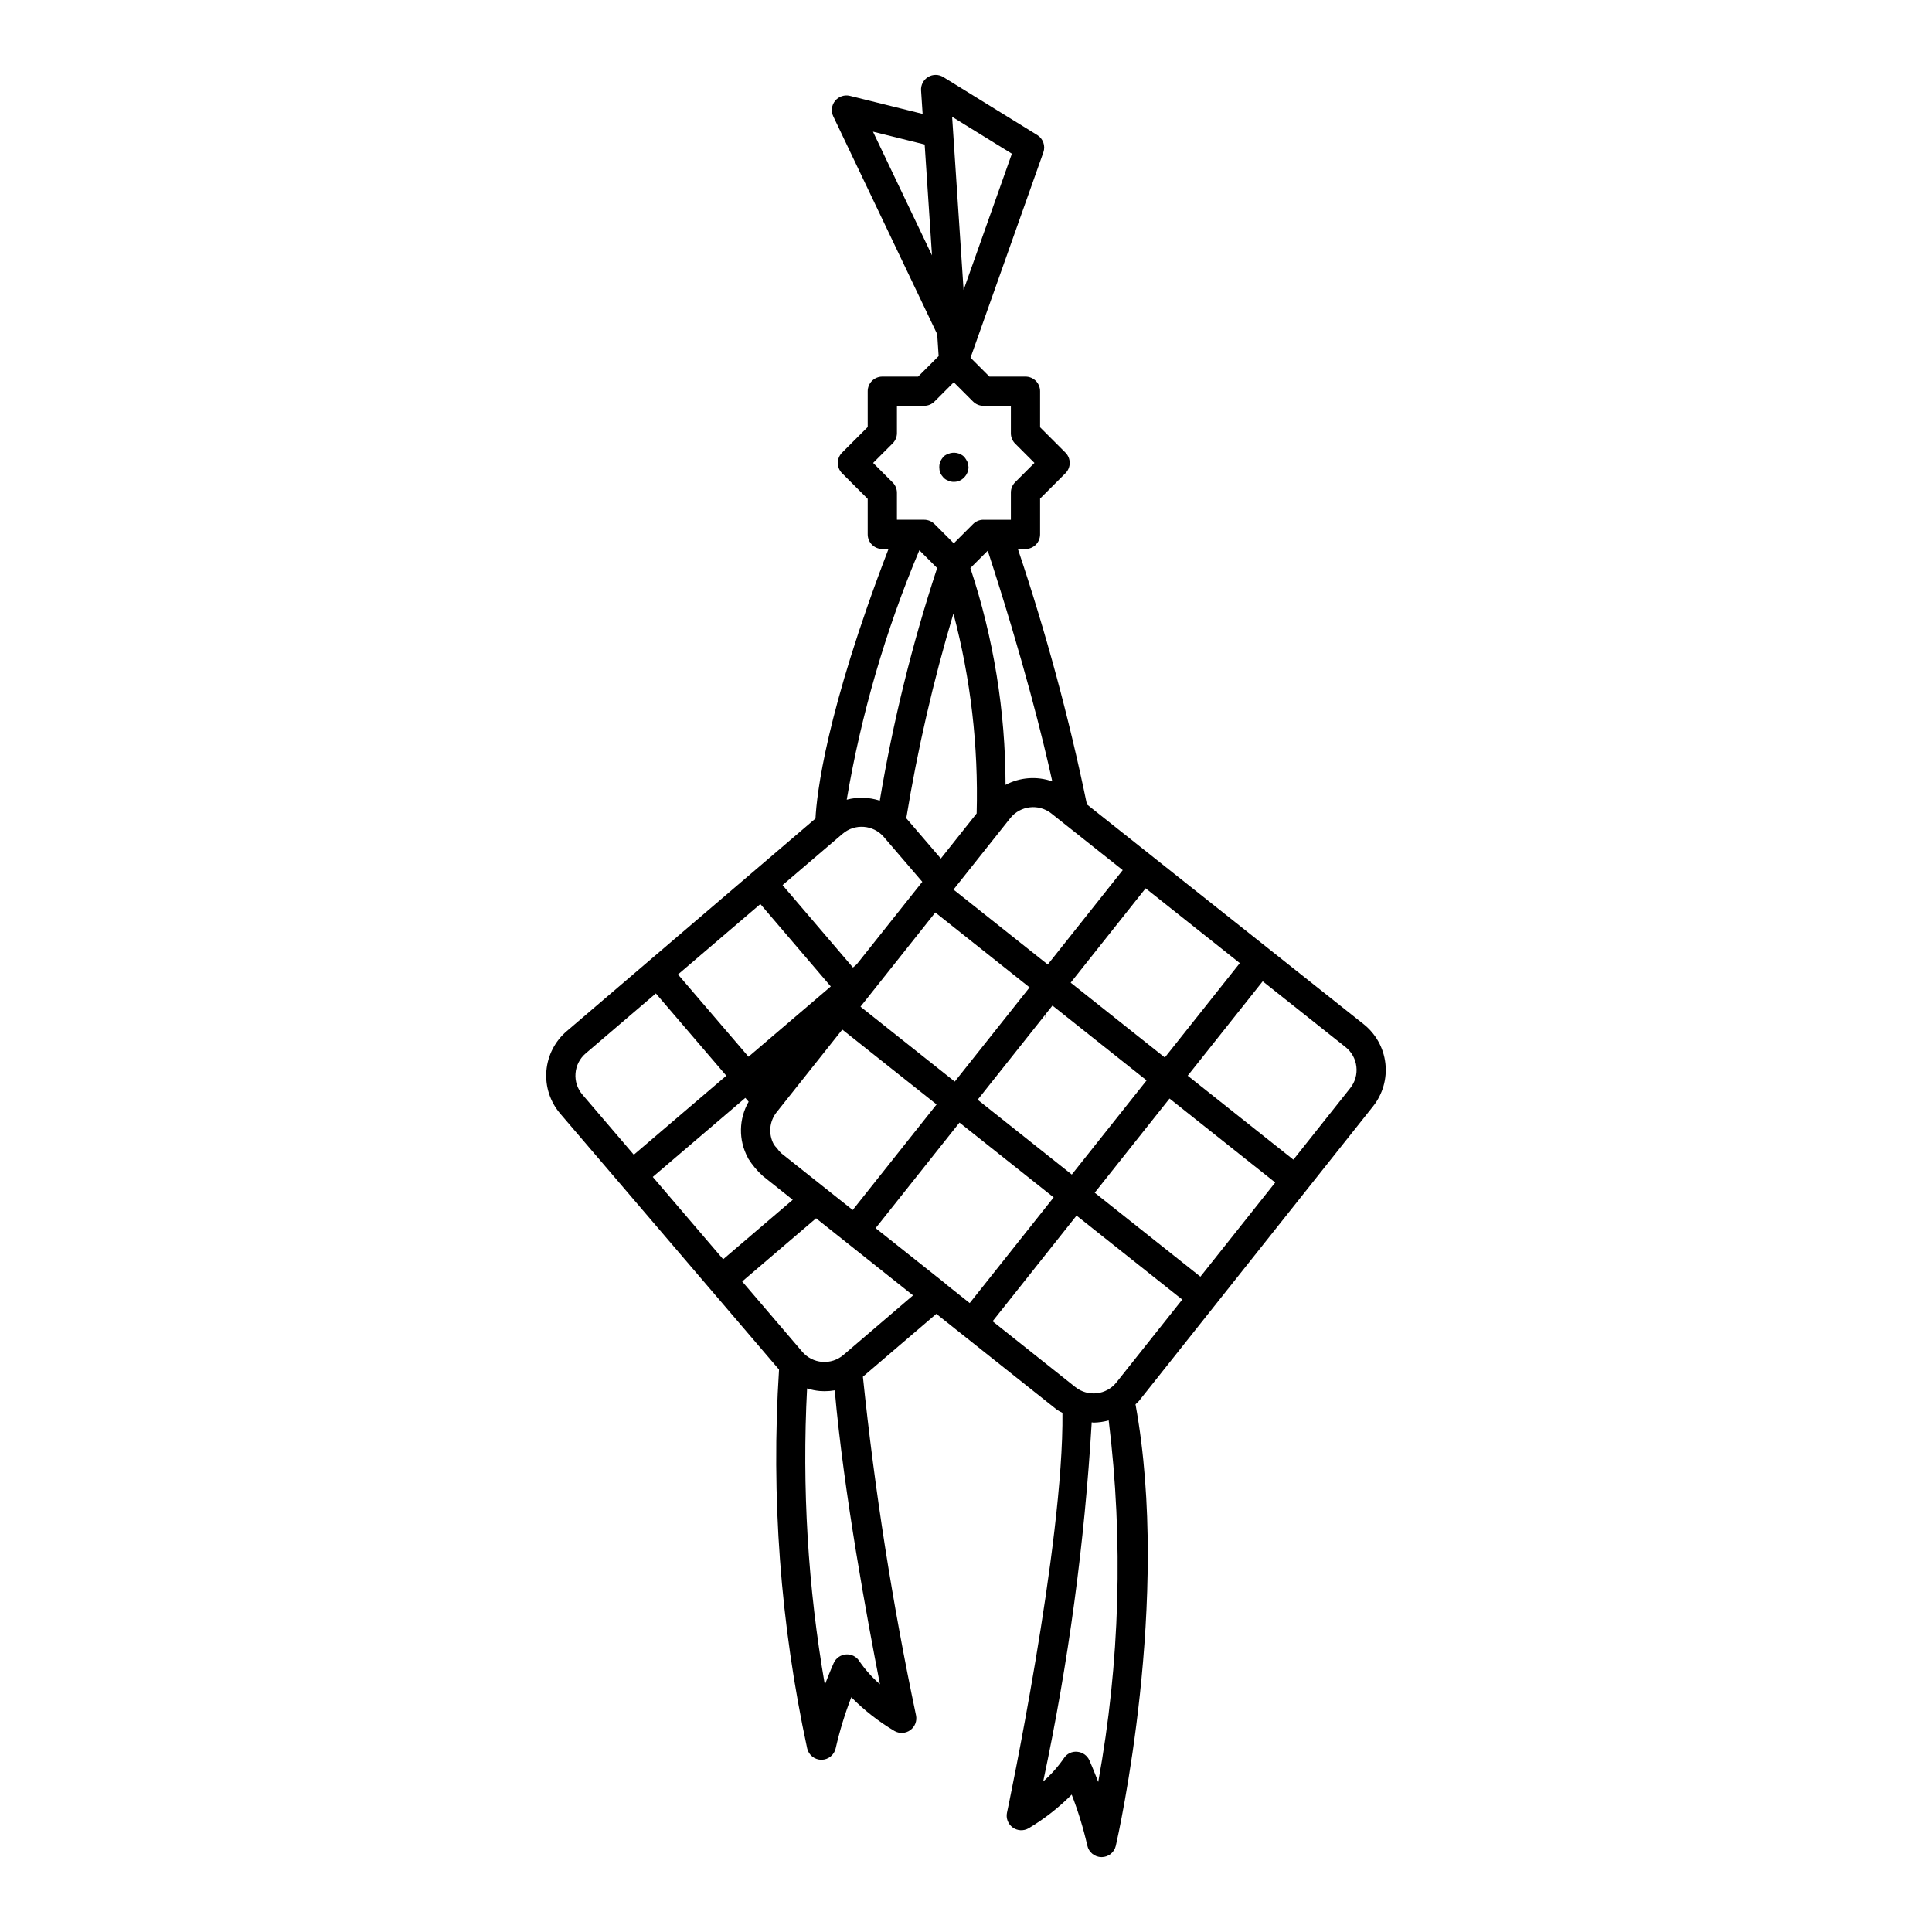 <?xml version="1.0" encoding="UTF-8"?>
<!-- Uploaded to: SVG Repo, www.svgrepo.com, Generator: SVG Repo Mixer Tools -->
<svg fill="#000000" width="800px" height="800px" version="1.1" viewBox="144 144 512 512" xmlns="http://www.w3.org/2000/svg">
 <path d="m507.88 437.18c2.555-3.215 3.731-7.316 3.262-11.395-0.469-4.082-2.539-7.809-5.754-10.363l-73.344-58.242c-4.727-22.914-10.836-45.52-18.297-67.695h2.016c1.023 0.004 2.012-0.406 2.738-1.133 0.723-0.723 1.133-1.711 1.133-2.738v-9.48l6.715-6.715c0.727-0.727 1.133-1.711 1.133-2.738 0-1.023-0.406-2.012-1.133-2.734l-6.715-6.715v-9.555c0-1.027-0.41-2.012-1.133-2.738-0.727-0.727-1.715-1.133-2.738-1.133h-9.555l-5.008-5.008 19.301-54.426c0.605-1.719-0.066-3.625-1.617-4.586l-24.891-15.363c-1.234-0.762-2.789-0.773-4.031-0.023-1.242 0.746-1.965 2.125-1.867 3.57l0.41 6.207-19.254-4.773c-1.453-0.359-2.984 0.152-3.934 1.312-0.945 1.16-1.137 2.762-0.492 4.113l27.543 57.734 0.383 5.801-5.449 5.445-9.48-0.004c-1.027 0-2.012 0.41-2.738 1.137-0.727 0.727-1.133 1.711-1.133 2.738v9.484l-6.785 6.781c-0.727 0.727-1.137 1.711-1.137 2.738s0.41 2.012 1.137 2.738l6.785 6.785v9.41c0 1.027 0.406 2.012 1.133 2.738 0.727 0.727 1.711 1.133 2.738 1.133h1.645c-16.648 43.262-19.043 65.219-19.355 71.434l-65.926 56.352c-3.125 2.668-5.066 6.465-5.391 10.562-0.324 4.094 0.992 8.152 3.66 11.277l58 67.848v-0.004c-2.16 33.652 0.348 67.441 7.457 100.4 0.406 1.762 1.969 3.008 3.773 3.008h0.035c1.816-0.016 3.379-1.297 3.754-3.074 1.047-4.594 2.43-9.105 4.133-13.5 3.422 3.457 7.266 6.461 11.449 8.949 1.324 0.754 2.969 0.66 4.199-0.242 1.23-0.902 1.816-2.441 1.5-3.93-6.254-29.641-10.949-59.59-14.074-89.723l19.453-16.652 32.039 25.465c0.449 0.277 0.91 0.531 1.387 0.758 0.383 34.637-14.535 105.23-14.691 105.95h-0.004c-0.316 1.492 0.273 3.027 1.504 3.93 1.227 0.898 2.871 0.992 4.195 0.242 4.18-2.488 8.027-5.492 11.449-8.949 1.703 4.394 3.086 8.902 4.137 13.496 0.375 1.777 1.938 3.059 3.754 3.074h0.031c1.809 0 3.375-1.25 3.773-3.012 0.613-2.664 14.656-65.281 5.215-116.98 0.328-0.34 0.699-0.617 1-0.996zm-140.36 65.895c-1.562 1.336-3.586 1.996-5.637 1.836-2.047-0.16-3.945-1.125-5.281-2.688l-15.918-18.625 19.582-16.738 25.699 20.43zm24.836-208.54h-0.004c-6.629 20.133-11.707 40.742-15.199 61.648-2.836-0.926-5.879-1.012-8.762-0.254 3.844-22.707 10.305-44.891 19.25-66.113zm13.406-4.598c9.508 29.125 14.68 50.117 17.105 61.137h-0.004c-4.074-1.43-8.562-1.098-12.383 0.922-0.027-19.527-3.176-38.922-9.324-57.453zm20.262 72.344 15.512 12.316-19.867 25.008-24.984-19.852 15.043-18.934c2.664-3.336 7.523-3.898 10.875-1.254l3.406 2.707zm21.578 17.133 24.961 19.82-19.871 25.012-24.953-19.828zm-54.27-7.891-9.16-10.676c3-18.336 7.176-36.457 12.496-54.258 4.57 17.277 6.644 35.117 6.156 52.98zm-42.301 78.09c-0.418-0.391-0.793-0.828-1.113-1.305-0.312-0.316-0.598-0.656-0.852-1.016l-0.016-0.047c-1.465-2.723-1.172-6.055 0.746-8.477l17.422-21.926 24.988 19.844-22.227 27.977zm21.008-38.836 19.828-24.953 24.984 19.852-19.828 24.953zm-4.734-45.816v0.004c3.246-2.777 8.129-2.402 10.914 0.836l10.203 11.895-17.375 21.852-1.004 0.855-18.656-21.836zm-3.137 40.461-21.805 18.621-18.684-21.801 21.824-18.656zm-21.773 30.543v0.004c-2.625 4.555-2.715 10.145-0.238 14.777 0.043 0.082 0.066 0.176 0.109 0.254l0.004 0.004c1.09 1.738 2.414 3.32 3.941 4.691l7.875 6.262-18.438 15.762-18.656-21.82 24.527-20.949zm52.059 48.129-18.406-14.621 22.227-27.977 24.957 19.828-22.25 28.008-6.41-5.094c-0.047-0.039-0.07-0.102-0.117-0.141zm8.637-48.656 17.863-22.484v0.68h0.062l-0.008-0.754 1.902-2.394 24.953 19.828-19.828 24.953zm50.848-0.316 28.008 22.258-19.828 24.953-28.008-22.246zm49.52-8.461-0.004 0.004c0.238 2.043-0.348 4.094-1.633 5.699l-15.059 18.961-28.008-22.254 19.875-25.016 21.953 17.434c1.609 1.273 2.644 3.137 2.871 5.176zm-91.301-241.93-12.801 36.109-3.035-45.887zm-36.812-5.84 13.699 3.398 1.945 29.391zm0.039 87.789 5.18-5.18v0.004c0.727-0.727 1.133-1.711 1.133-2.738v-7.219h7.215c1.027 0 2.012-0.406 2.738-1.133l5.109-5.109 5.109 5.109h0.004c0.723 0.727 1.707 1.133 2.734 1.133h7.285v7.285c0 1.027 0.41 2.012 1.137 2.738l5.109 5.109-5.109 5.113c-0.727 0.727-1.137 1.711-1.137 2.738v7.215h-7.285v-0.004c-1.027 0-2.012 0.41-2.734 1.137l-5.109 5.109-5.109-5.109h-0.004c-0.727-0.727-1.711-1.137-2.738-1.137h-7.215v-7.144c0-1.027-0.406-2.012-1.133-2.738zm-78.867 161.76c0.156-2.047 1.129-3.949 2.695-5.277l18.594-15.895 18.676 21.805-24.516 20.941-13.617-15.93c-1.34-1.559-2-3.594-1.832-5.644zm75.18 155.72v0.004c-0.773-1.184-2.137-1.844-3.543-1.719-1.406 0.117-2.641 0.992-3.215 2.285-0.09 0.203-1.09 2.449-2.348 5.746-4.5-25.918-6.078-52.258-4.707-78.527 1.105 0.355 2.25 0.586 3.406 0.688 0.414 0.035 0.82 0.047 1.23 0.047 0.902 0 1.805-0.078 2.695-0.234 2.383 27.117 8.727 61.363 11.984 77.906v-0.004c-2.086-1.824-3.938-3.902-5.508-6.188zm35.348-90.004 22.25-28.008 28.016 22.254-17.445 21.949c-2.664 3.344-7.531 3.902-10.883 1.246zm27.996 122.09c-1.258-3.281-2.246-5.519-2.336-5.723-0.574-1.289-1.809-2.164-3.215-2.281-1.414-0.148-2.789 0.516-3.555 1.715-1.562 2.273-3.406 4.34-5.481 6.156 6.68-31.359 10.98-63.176 12.859-95.184 0.156 0.004 0.316 0.078 0.473 0.078 1.363-0.02 2.715-0.215 4.027-0.586 3.918 31.898 2.984 64.207-2.773 95.824zm-41.891-346.95c-0.152-0.473-0.23-0.969-0.23-1.469-0.004-0.5 0.074-0.996 0.23-1.473 0.242-0.465 0.527-0.906 0.855-1.316 0.379-0.348 0.828-0.609 1.316-0.773 1.426-0.578 3.059-0.273 4.18 0.773 0.332 0.41 0.617 0.852 0.852 1.316 0.184 0.469 0.289 0.969 0.312 1.473-0.023 1.02-0.441 1.988-1.164 2.711-0.699 0.75-1.684 1.172-2.711 1.16-0.508 0.016-1.012-0.09-1.469-0.312-0.508-0.16-0.961-0.453-1.316-0.848-0.344-0.371-0.633-0.789-0.855-1.242z"/>
</svg>